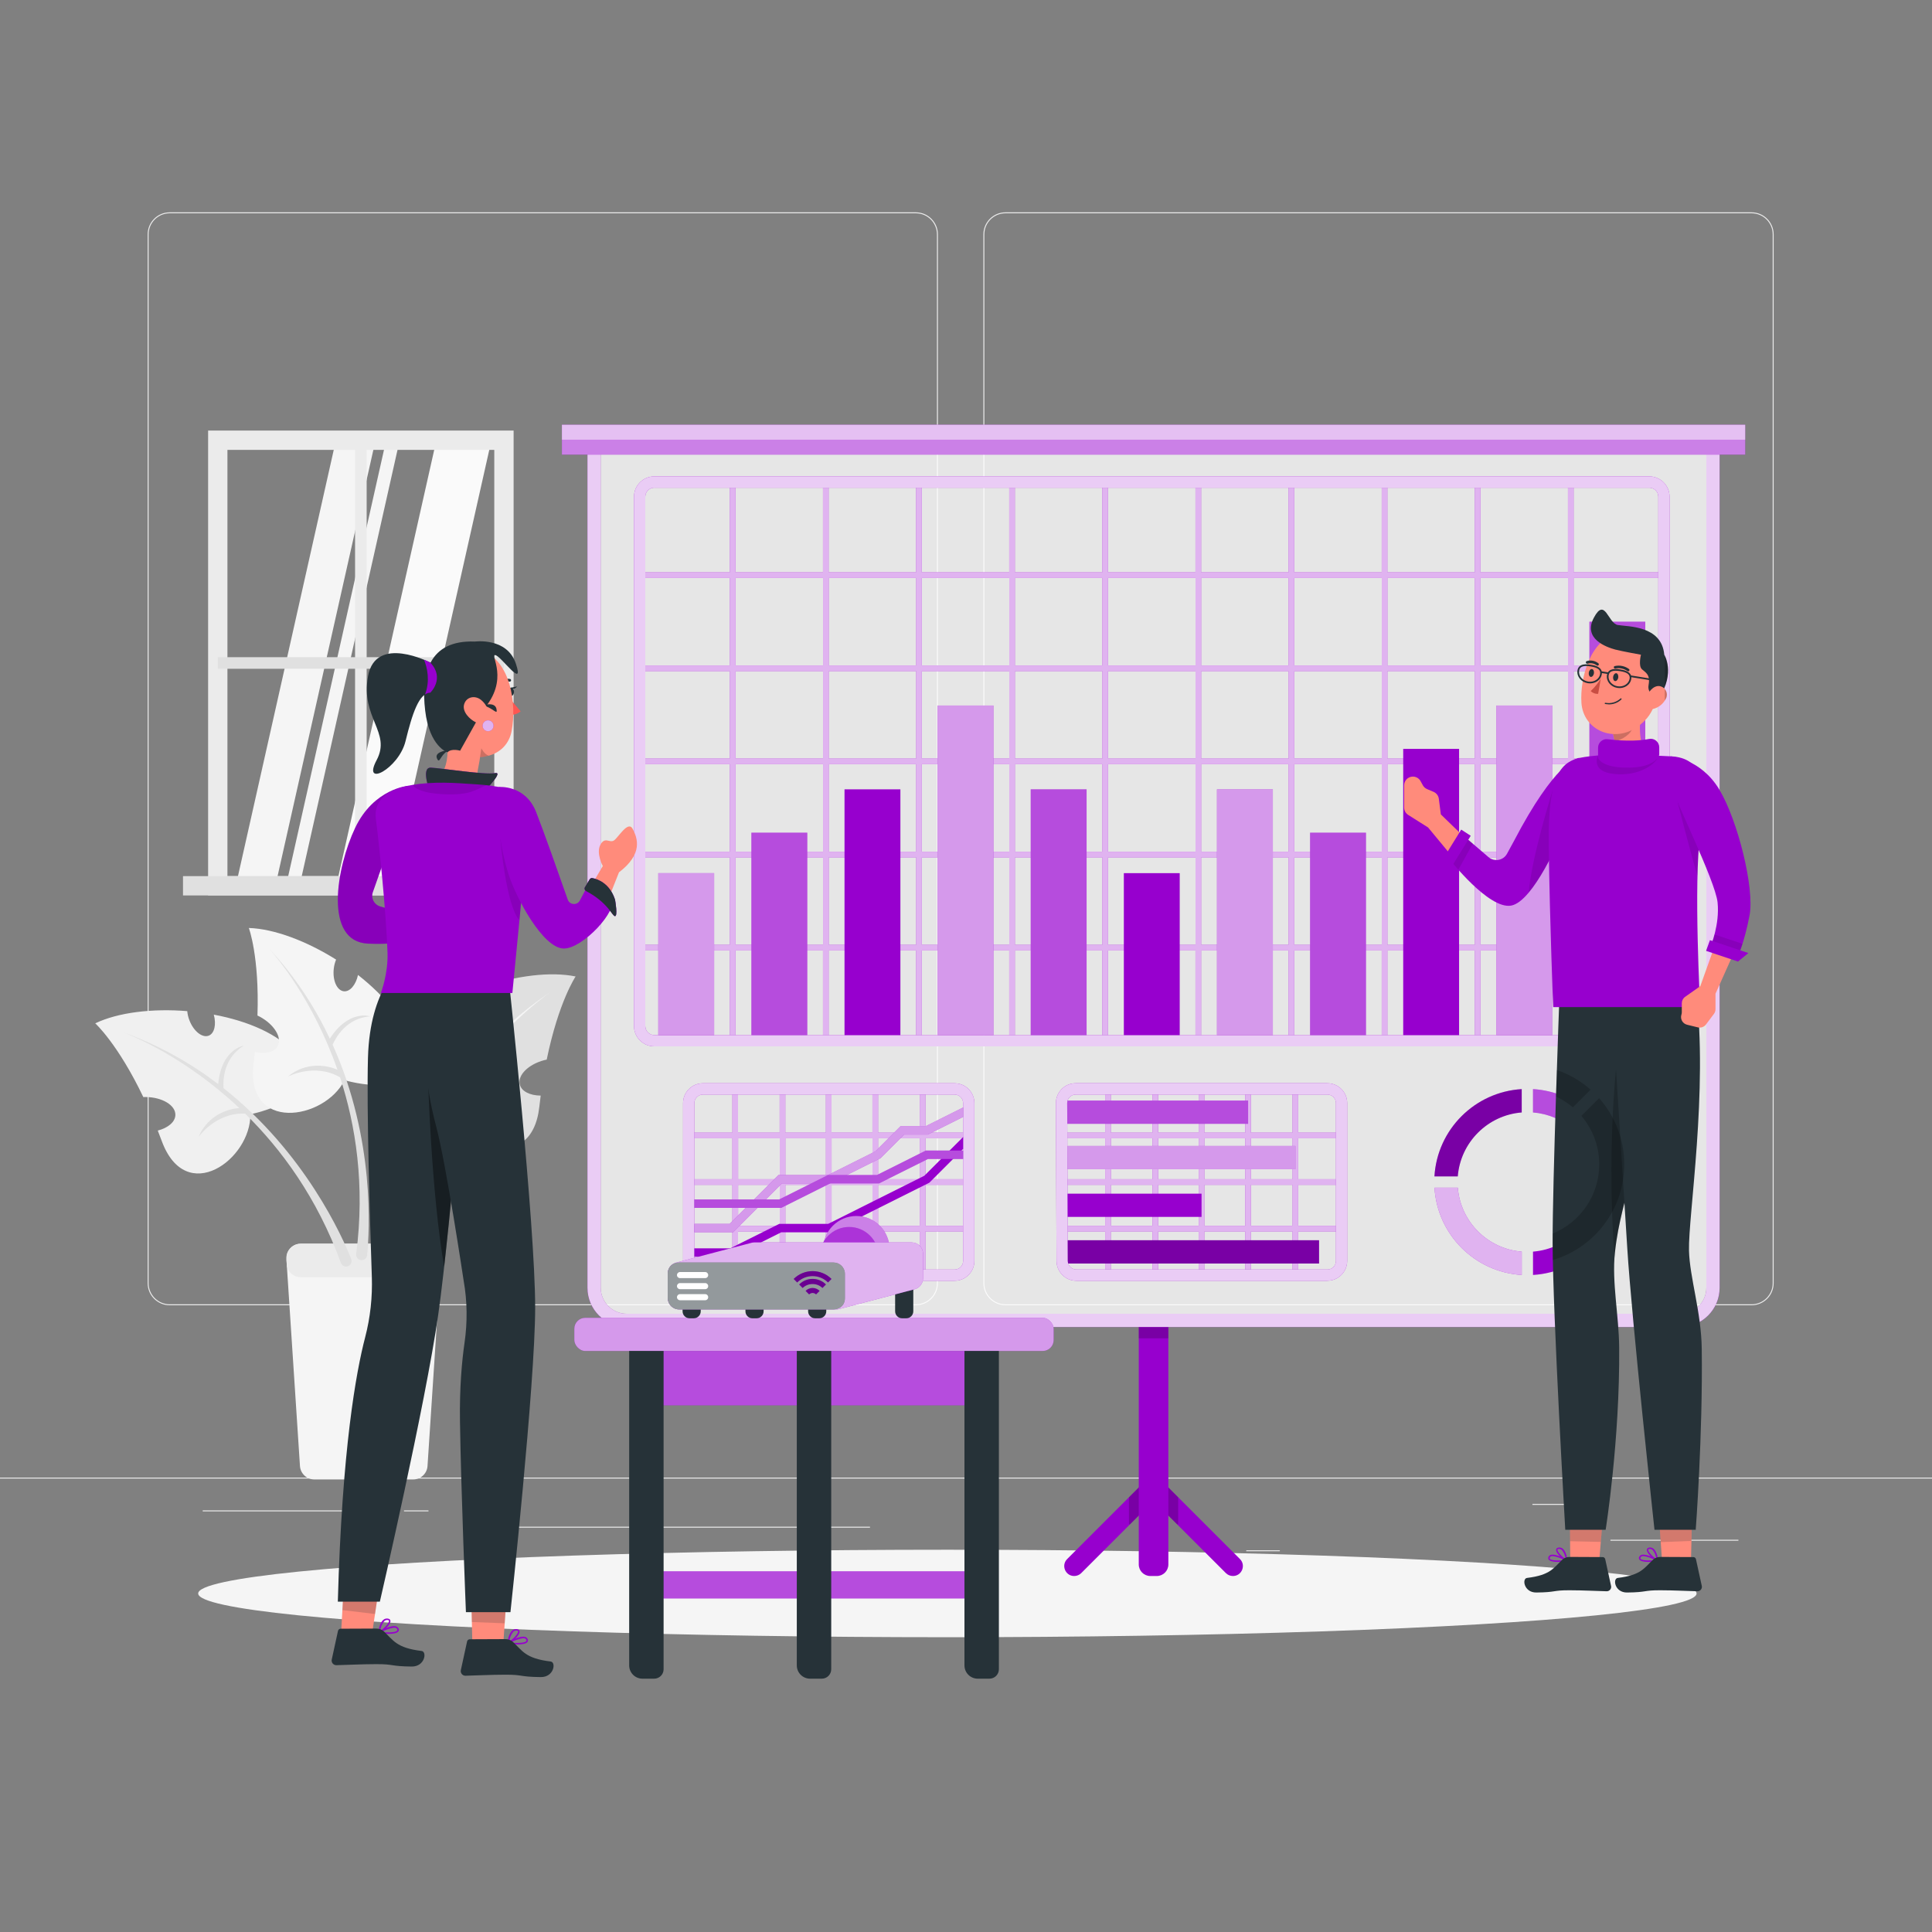 <?xml version="1.0" encoding="UTF-8"?>
<svg xmlns="http://www.w3.org/2000/svg" viewBox="0 0 500 500">
  <rect x="0" y="0" width="500" height="500" fill="#808080" stroke="none"/>
  <defs>
    <style>
      .cls-1 {
        fill: #c94d42;
      }

      .cls-2 {
        isolation: isolate;
      }

      .cls-2, .cls-3, .cls-4, .cls-5 {
        opacity: .2;
      }

      .cls-6 {
        fill: #ebebeb;
      }

      .cls-7 {
        opacity: .5;
      }

      .cls-7, .cls-3, .cls-8, .cls-9, .cls-10, .cls-11 {
        fill: #fff;
      }

      .cls-8, .cls-12 {
        opacity: .3;
      }

      .cls-9, .cls-13 {
        opacity: .6;
      }

      .cls-10 {
        opacity: .7;
      }

      .cls-14, .cls-5 {
        fill: #263238;
      }

      .cls-15 {
        fill: #fafafa;
      }

      .cls-16 {
        fill: #9700ce;
      }

      .cls-17 {
        opacity: .8;
      }

      .cls-18 {
        opacity: .4;
      }

      .cls-19 {
        opacity: .1;
      }

      .cls-20 {
        fill: #f5f5f5;
      }

      .cls-21 {
        fill: #f0f0f0;
      }

      .cls-22 {
        fill: #ff5652;
      }

      .cls-23 {
        fill: #ff8b7b;
      }

      .cls-24 {
        fill: #e0e0e0;
      }
    </style>
  </defs>
  <g id="Background_Complete" data-name="Background Complete">
    <g>
      <rect class="cls-6" x="416.78" y="398.49" width="33.12" height=".25"/>
      <rect class="cls-6" x="322.53" y="401.21" width="8.69" height=".25"/>
      <rect class="cls-6" x="396.59" y="389.21" width="19.19" height=".25"/>
      <rect class="cls-6" x="52.46" y="390.89" width="43.19" height=".25"/>
      <rect class="cls-6" x="104.56" y="390.89" width="6.33" height=".25"/>
      <rect class="cls-6" x="131.47" y="395.11" width="93.68" height=".25"/>
      <path class="cls-6" d="M237.01,337.8H43.92c-3.15,0-5.71-2.56-5.71-5.71V60.66c0-3.15,2.56-5.71,5.71-5.71h193.1c3.15,0,5.71,2.56,5.71,5.71v271.43c0,3.15-2.56,5.71-5.71,5.71ZM43.92,55.2c-3.01,0-5.46,2.45-5.46,5.46v271.43c0,3.01,2.45,5.46,5.46,5.46h193.1c3.01,0,5.46-2.45,5.46-5.46V60.66c0-3.01-2.45-5.46-5.46-5.46H43.92Z"/>
      <path class="cls-6" d="M453.31,337.8h-193.1c-3.15,0-5.71-2.56-5.71-5.71V60.66c0-3.15,2.56-5.71,5.71-5.71h193.1c3.15,0,5.71,2.56,5.71,5.71v271.43c0,3.15-2.56,5.71-5.71,5.71ZM260.21,55.2c-3.01,0-5.46,2.45-5.46,5.46v271.43c0,3.01,2.45,5.46,5.46,5.46h193.1c3.01,0,5.46-2.45,5.46-5.46V60.66c0-3.01-2.45-5.46-5.46-5.46h-193.1Z"/>
      <rect class="cls-6" y="382.4" width="500" height=".25"/>
    </g>
    <g>
      <path class="cls-20" d="M106.92,382.88h-25.58c-1.96,0-3.58-1.52-3.71-3.47l-3.51-53.58c-.14-2.14,1.56-3.96,3.71-3.96h32.61c2.15,0,3.85,1.82,3.71,3.96l-3.51,53.58c-.13,1.95-1.75,3.47-3.71,3.47Z"/>
      <path class="cls-6" d="M114.02,324.67c-.41-1.6-1.84-2.8-3.58-2.8h-32.61c-1.74,0-3.17,1.2-3.58,2.8l-.1,1.54.1,1.54c.41,1.6,1.84,2.8,3.58,2.8h32.61c1.74,0,3.17-1.2,3.58-2.8l.1-1.54-.1-1.54Z"/>
      <g>
        <path class="cls-21" d="M76.42,272.81c-4.17-5.14-12.24-8.57-21.09-10.22.69,2.53.17,4.87-1.32,5.44-1.67.64-3.91-1.15-5-4-.31-.8-.48-1.6-.55-2.35-8.92-.73-17.85.3-23.81,3.16,0,0,5.83,5.26,12.44,19.08.2,0,.41-.01.61-.01,4.27.04,7.72,2.11,7.69,4.61-.02,1.83-1.89,3.38-4.56,4.07.35.89.69,1.79,1.04,2.72,6.29,17.03,23.08,4.72,22.93-6.94,0,0,20.96-4.03,11.61-15.55Z"/>
        <g>
          <path class="cls-24" d="M31.81,267.14c-.31-.12-.47-.17-.47-.17.16.06.31.12.47.17Z"/>
          <path class="cls-24" d="M57.84,281.62c-.14-2.12.02-7.76,5.21-10.99,0,0-5.75.86-6.58,9.93-6.98-5.31-15.16-10.03-24.67-13.43,2.66,1,16.21,6.52,30.14,19.65-.19,0-7.44.2-10.58,7.49,0,0,4.46-6.42,12.08-6.06,9.3,9.12,18.6,21.68,24.79,38.62.27.75,1.1,1.14,1.85.85h0c.74-.29,1.11-1.11.82-1.85-2.23-5.6-11.93-27.53-33.05-44.21Z"/>
        </g>
      </g>
      <g>
        <path class="cls-24" d="M100.65,272.92c2.81-6,9.81-11.27,18.01-15-.06,2.62,1,4.77,2.59,4.96,1.77.22,3.52-2.06,3.89-5.09.11-.86.08-1.67-.04-2.42,8.49-2.85,17.4-4,23.87-2.66,0,0-4.4,6.51-7.48,21.51-.2.04-.4.08-.6.14-4.14,1.07-6.99,3.9-6.36,6.33.46,1.77,2.65,2.83,5.4,2.85-.12.94-.24,1.9-.35,2.89-2.01,18.04-21.26,10.14-23.92-1.21,0,0-21.31,1.14-15.01-12.3Z"/>
        <g>
          <path class="cls-20" d="M142.59,256.68c.27-.19.42-.28.42-.28-.14.09-.28.19-.42.28Z"/>
          <path class="cls-20" d="M99.37,327.87c-.11.79.45,1.51,1.24,1.6h0c.79.1,1.5-.48,1.59-1.27,1.93-17.93,7.93-32.36,14.76-43.45,7.31-2.18,13.18,2.98,13.18,2.98-4.8-6.32-11.89-4.76-12.08-4.72,10.36-16.1,22.18-24.72,24.52-26.33-8.41,5.59-15.22,12.13-20.71,18.97-2.99-8.61-8.77-8.05-8.77-8.05,5.81,1.88,7.33,7.32,7.7,9.41-16.48,21.28-20.62,44.9-21.44,50.87Z"/>
        </g>
      </g>
      <g>
        <path class="cls-20" d="M106.64,271.12c-1.33-6.49-6.9-13.25-13.99-18.8-.55,2.57-2.09,4.4-3.68,4.22-1.78-.2-2.94-2.83-2.59-5.86.1-.86.31-1.64.6-2.34-7.58-4.76-15.98-7.97-22.58-8.18,0,0,2.75,7.35,2.23,22.66.18.09.37.17.55.27,3.77,2.01,5.88,5.43,4.7,7.64-.86,1.61-3.23,2.13-5.92,1.51-.1.95-.21,1.9-.33,2.89-2.27,18.01,18.3,14.83,23.54,4.42,0,0,20.45,6.1,17.48-8.44Z"/>
        <g>
          <path class="cls-24" d="M69.68,245.51c-.22-.24-.34-.37-.34-.37.12.12.23.25.34.37Z"/>
          <path class="cls-24" d="M86.09,270.37c.85-1.94,3.6-6.88,9.69-7.34,0,0-5.5-1.89-10.42,5.78-3.74-7.93-8.82-15.89-15.69-23.29,1.9,2.12,11.37,13.26,17.67,31.34-.17-.08-6.7-3.26-12.84,1.76,0,0,6.92-3.64,13.51.19,4.04,12.38,6.49,27.82,4.17,45.7-.1.79.45,1.52,1.25,1.61h0c.79.09,1.5-.47,1.58-1.27.6-5.99,2.11-29.93-8.92-54.47Z"/>
        </g>
      </g>
    </g>
    <g>
      <polygon class="cls-20" points="77.86 227.75 74.36 227.75 99.64 115.25 103.14 115.25 77.86 227.75"/>
      <polygon class="cls-20" points="71.61 227.75 61.36 227.75 86.64 115.25 96.89 115.25 71.61 227.75"/>
      <polygon class="cls-15" points="101.61 227.75 87.36 227.75 112.64 115.25 126.89 115.25 101.61 227.75"/>
      <path class="cls-6" d="M132.92,231.74H53.86v-120.31h79.06v120.31ZM58.86,226.74h69.06v-110.31H58.86v110.31Z"/>
      <rect class="cls-24" x="47.36" y="226.74" width="92.06" height="5"/>
      <rect class="cls-6" x="91.89" y="113.93" width="3" height="115.31"/>
      <rect class="cls-24" x="56.36" y="170.08" width="74.06" height="3"/>
    </g>
  </g>
  <g id="Shadow">
    <ellipse id="_Path_" data-name="&amp;lt;Path&amp;gt;" class="cls-20" cx="245.18" cy="412.39" rx="193.89" ry="11.32"/>
  </g>
  <g id="Metrics">
    <g>
      <g>
        <g>
          <path class="cls-16" d="M279.82,407.12l18.72-18.72,18.72,18.72c.48.48,1.14.75,1.82.75h0c2.29,0,3.44-2.77,1.82-4.39l-22.36-22.36-22.36,22.36c-1.62,1.62-.47,4.39,1.82,4.39h0c.68,0,1.34-.27,1.82-.75Z"/>
          <polygon class="cls-4" points="299.17 381.76 297.9 381.76 292.17 387.49 292.17 394.5 292.44 394.5 298.54 388.4 304.64 394.5 304.91 394.5 304.91 387.49 299.17 381.76"/>
          <path class="cls-16" d="M294.71,341.71h7.66v63.16c0,1.66-1.34,3-3,3h-1.66c-1.66,0-3-1.34-3-3v-63.16h0Z"/>
          <rect class="cls-4" x="294.71" y="341.71" width="7.66" height="4.64"/>
        </g>
        <path class="cls-16" d="M434.87,343.43H162.2c-5.6,0-10.16-4.56-10.16-10.16V112.07h292.99v221.2c0,5.6-4.56,10.16-10.16,10.16ZM155.47,115.5v217.77c0,3.71,3.02,6.73,6.73,6.73h272.67c3.71,0,6.73-3.02,6.73-6.73V115.5H155.47Z"/>
        <g class="cls-17">
          <path class="cls-11" d="M434.87,343.43H162.2c-5.6,0-10.16-4.56-10.16-10.16V112.07h292.99v221.2c0,5.6-4.56,10.16-10.16,10.16ZM155.47,115.5v217.77c0,3.71,3.02,6.73,6.73,6.73h272.67c3.71,0,6.73-3.02,6.73-6.73V115.5H155.47Z"/>
        </g>
        <g class="cls-17">
          <path class="cls-11" d="M155.47,115.5v217.77c0,3.71,3.02,6.73,6.73,6.73h272.67c3.71,0,6.73-3.02,6.73-6.73V115.5H155.47Z"/>
        </g>
        <rect class="cls-16" x="145.43" y="109.93" width="306.22" height="7.72"/>
        <rect class="cls-7" x="145.43" y="109.93" width="306.22" height="7.72"/>
        <rect class="cls-7" x="145.43" y="109.93" width="306.22" height="3.86"/>
      </g>
      <g>
        <g>
          <g>
            <path class="cls-16" d="M347.2,294.59v-1.46h-11.23v-11.32h-1.46v11.32h-10.78v-11.32h-1.46v11.32h-10.59v-11.32h-1.46v11.32h-10.5v-11.32h-1.46v11.32h-10.78v-11.32h-1.46v11.32h-11.14v1.46h11.14v10.59h-11.14v1.46h11.14v10.59h-11.14v1.46h11.14v11.32h1.46v-11.32h10.78v11.32h1.46v-11.32h10.5v11.32h1.46v-11.32h10.59v11.32h1.46v-11.32h10.78v11.32h1.46v-11.32h11.23v-1.46h-11.23v-10.59h11.23v-1.46h-11.23v-10.59h11.23ZM322.28,294.59v10.59h-10.59v-10.59h10.59ZM310.23,294.59v10.59h-10.5v-10.59h10.5ZM287.5,294.59h10.78v10.59h-10.78v-10.59ZM287.5,317.23v-10.59h10.78v10.59h-10.78ZM299.73,317.23v-10.59h10.5v10.59h-10.5ZM311.69,317.23v-10.59h10.59v10.59h-10.59ZM334.52,317.23h-10.78v-10.59h10.78v10.59ZM334.52,305.18h-10.78v-10.59h10.78v10.59Z"/>
            <path class="cls-10" d="M347.2,294.59v-1.46h-11.23v-11.32h-1.46v11.32h-10.78v-11.32h-1.46v11.32h-10.59v-11.32h-1.46v11.32h-10.5v-11.32h-1.46v11.32h-10.78v-11.32h-1.46v11.32h-11.14v1.46h11.14v10.59h-11.14v1.46h11.14v10.59h-11.14v1.46h11.14v11.32h1.46v-11.32h10.78v11.32h1.46v-11.32h10.5v11.32h1.46v-11.32h10.59v11.32h1.46v-11.32h10.78v11.32h1.46v-11.32h11.23v-1.46h-11.23v-10.59h11.23v-1.46h-11.23v-10.59h11.23ZM322.28,294.59v10.59h-10.59v-10.59h10.59ZM310.23,294.59v10.59h-10.5v-10.59h10.5ZM287.5,294.59h10.78v10.59h-10.78v-10.59ZM287.5,317.23v-10.59h10.78v10.59h-10.78ZM299.73,317.23v-10.59h10.5v10.59h-10.5ZM311.69,317.23v-10.59h10.59v10.59h-10.59ZM334.52,317.23h-10.78v-10.59h10.78v10.59ZM334.52,305.18h-10.78v-10.59h10.78v10.59Z"/>
          </g>
          <g>
            <path class="cls-16" d="M343.53,331.46h-64.97c-2.82,0-5.11-2.29-5.13-5.11l-.16-40.86c0-1.37.53-2.66,1.49-3.64.97-.97,2.26-1.51,3.63-1.51h65.13c2.83,0,5.13,2.3,5.13,5.12v40.86c0,2.83-2.3,5.13-5.13,5.13ZM278.4,283.27c-.59,0-1.15.23-1.57.65-.42.42-.65.98-.64,1.57l.16,40.86c0,1.21,1,2.2,2.21,2.2h64.97c1.22,0,2.21-.99,2.21-2.21v-40.86c0-1.22-.99-2.21-2.21-2.21h-65.13Z"/>
            <g class="cls-17">
              <path class="cls-11" d="M343.53,331.46h-64.97c-2.82,0-5.11-2.29-5.13-5.11l-.16-40.86c0-1.37.53-2.66,1.49-3.64.97-.97,2.26-1.51,3.63-1.51h65.13c2.83,0,5.13,2.3,5.13,5.12v40.86c0,2.83-2.3,5.13-5.13,5.13ZM278.4,283.27c-.59,0-1.15.23-1.57.65-.42.42-.65.98-.64,1.57l.16,40.86c0,1.21,1,2.2,2.21,2.2h64.97c1.22,0,2.21-.99,2.21-2.21v-40.86c0-1.22-.99-2.21-2.21-2.21h-65.13Z"/>
            </g>
          </g>
        </g>
        <g>
          <polygon class="cls-16" points="335.25 302.59 335.25 296.57 276.24 296.57 276.26 302.59 335.25 302.59"/>
          <polygon class="cls-9" points="335.25 302.59 335.25 296.57 276.24 296.57 276.26 302.59 335.25 302.59"/>
        </g>
        <g>
          <path class="cls-16" d="M323.01,284.82h-46.71c-.07.21-.11.43-.11.66l.02,5.36h46.8v-6.02Z"/>
          <path class="cls-8" d="M323.01,284.82h-46.71c-.07.21-.11.43-.11.66l.02,5.36h46.8v-6.02Z"/>
        </g>
        <g>
          <path class="cls-16" d="M341.38,320.97h-65.05l.02,5.38c0,.23.05.44.11.65h64.91v-6.02Z"/>
          <path class="cls-4" d="M341.38,320.97h-65.05l.02,5.38c0,.23.05.44.11.65h64.91v-6.02Z"/>
        </g>
        <polygon class="cls-16" points="310.96 314.94 310.96 308.92 276.28 308.92 276.31 314.94 310.96 314.94"/>
      </g>
      <g>
        <g>
          <g>
            <path class="cls-16" d="M430.62,149.58v-1.46h-23.37v-23.37h-1.46v23.37h-22.64v-23.37h-1.46v23.37h-22.64v-23.37h-1.46v23.37h-22.64v-23.37h-1.46v23.37h-22.64v-23.37h-1.46v23.37h-22.64v-23.37h-1.46v23.37h-22.64v-23.37h-1.46v23.37h-22.64v-23.37h-1.46v23.37h-22.64v-23.37h-1.46v23.37h-22.64v-23.37h-1.46v23.37h-23.37v1.46h23.37v22.64h-23.37v1.46h23.37v22.64h-23.37v1.46h23.37v22.64h-23.37v1.46h23.37v22.64h-23.37v1.46h23.37v23.37h1.46v-23.37h22.64v23.37h1.46v-23.37h22.64v23.37h1.46v-23.37h22.64v23.37h1.46v-23.37h22.64v23.37h1.46v-23.37h22.64v23.37h1.46v-23.37h22.64v23.37h1.46v-23.37h22.64v23.37h1.46v-23.37h22.64v23.37h1.46v-23.37h22.64v23.37h1.46v-23.37h23.37v-1.46h-23.37v-22.64h23.37v-1.46h-23.37v-22.64h23.37v-1.46h-23.37v-22.64h23.37v-1.46h-23.37v-22.64h23.37ZM381.7,149.58v22.64h-22.64v-22.64h22.64ZM333.5,196.32h-22.64v-22.64h22.64v22.64ZM334.96,173.68h22.64v22.64h-22.64v-22.64ZM309.4,196.32h-22.64v-22.64h22.64v22.64ZM285.3,196.32h-22.64v-22.64h22.64v22.64ZM261.2,196.32h-22.64v-22.64h22.64v22.64ZM237.11,196.32h-22.64v-22.64h22.64v22.64ZM237.11,197.78v22.64h-22.64v-22.64h22.64ZM238.56,197.78h22.64v22.64h-22.64v-22.64ZM262.66,197.78h22.64v22.64h-22.64v-22.64ZM286.76,197.78h22.64v22.64h-22.64v-22.64ZM310.86,197.78h22.64v22.64h-22.64v-22.64ZM334.96,197.78h22.64v22.64h-22.64v-22.64ZM359.06,197.78h22.64v22.64h-22.64v-22.64ZM359.06,196.32v-22.64h22.64v22.64h-22.64ZM357.6,149.58v22.64h-22.64v-22.64h22.64ZM333.5,149.58v22.64h-22.64v-22.64h22.64ZM309.4,149.58v22.64h-22.64v-22.64h22.64ZM285.3,149.58v22.64h-22.64v-22.64h22.64ZM261.2,149.58v22.64h-22.64v-22.64h22.64ZM237.11,149.58v22.64h-22.64v-22.64h22.64ZM190.37,149.58h22.64v22.64h-22.64v-22.64ZM190.37,173.68h22.64v22.64h-22.64v-22.64ZM190.37,197.78h22.64v22.64h-22.64v-22.64ZM190.37,244.52v-22.64h22.64v22.64h-22.64ZM214.47,244.52v-22.64h22.64v22.64h-22.64ZM238.56,244.52v-22.64h22.64v22.64h-22.64ZM262.66,244.52v-22.64h22.64v22.64h-22.64ZM286.76,244.52v-22.64h22.64v22.64h-22.64ZM310.86,244.52v-22.64h22.64v22.64h-22.64ZM334.96,244.52v-22.64h22.64v22.64h-22.64ZM359.06,244.52v-22.64h22.64v22.64h-22.64ZM405.8,244.52h-22.64v-22.64h22.64v22.64ZM405.8,220.42h-22.64v-22.64h22.64v22.64ZM405.8,196.32h-22.64v-22.64h22.64v22.64ZM405.8,172.22h-22.64v-22.64h22.64v22.64Z"/>
            <path class="cls-10" d="M430.62,149.58v-1.46h-23.37v-23.37h-1.46v23.37h-22.64v-23.37h-1.46v23.37h-22.64v-23.37h-1.46v23.37h-22.64v-23.37h-1.46v23.37h-22.64v-23.37h-1.46v23.37h-22.64v-23.37h-1.46v23.37h-22.64v-23.37h-1.46v23.37h-22.64v-23.37h-1.46v23.37h-22.64v-23.37h-1.46v23.37h-22.64v-23.37h-1.46v23.37h-23.37v1.46h23.37v22.64h-23.37v1.46h23.37v22.64h-23.37v1.46h23.37v22.64h-23.37v1.46h23.37v22.64h-23.37v1.46h23.37v23.37h1.46v-23.37h22.64v23.37h1.46v-23.37h22.64v23.37h1.46v-23.37h22.64v23.37h1.46v-23.37h22.64v23.37h1.46v-23.37h22.64v23.37h1.46v-23.37h22.64v23.37h1.46v-23.37h22.64v23.37h1.46v-23.37h22.64v23.37h1.46v-23.37h22.64v23.37h1.46v-23.37h23.37v-1.46h-23.37v-22.64h23.37v-1.46h-23.37v-22.64h23.37v-1.46h-23.37v-22.64h23.37v-1.46h-23.37v-22.64h23.37ZM381.7,149.58v22.64h-22.64v-22.64h22.64ZM333.5,196.32h-22.64v-22.64h22.64v22.64ZM334.96,173.68h22.64v22.64h-22.64v-22.64ZM309.4,196.32h-22.64v-22.64h22.64v22.64ZM285.3,196.32h-22.64v-22.64h22.64v22.64ZM261.2,196.32h-22.64v-22.64h22.64v22.64ZM237.11,196.32h-22.64v-22.64h22.64v22.64ZM237.11,197.78v22.64h-22.64v-22.64h22.64ZM238.56,197.78h22.64v22.64h-22.64v-22.64ZM262.66,197.78h22.64v22.64h-22.64v-22.64ZM286.76,197.78h22.64v22.64h-22.64v-22.64ZM310.86,197.78h22.64v22.64h-22.64v-22.64ZM334.96,197.78h22.64v22.64h-22.64v-22.64ZM359.06,197.78h22.64v22.64h-22.64v-22.64ZM359.06,196.32v-22.64h22.64v22.64h-22.64ZM357.6,149.58v22.64h-22.64v-22.64h22.64ZM333.5,149.58v22.64h-22.64v-22.64h22.64ZM309.4,149.58v22.64h-22.64v-22.64h22.64ZM285.3,149.58v22.64h-22.64v-22.64h22.64ZM261.2,149.58v22.64h-22.64v-22.64h22.64ZM237.11,149.58v22.64h-22.64v-22.64h22.64ZM190.37,149.58h22.64v22.64h-22.64v-22.64ZM190.37,173.68h22.64v22.64h-22.64v-22.64ZM190.37,197.78h22.64v22.64h-22.64v-22.64ZM190.37,244.52v-22.64h22.64v22.64h-22.64ZM214.47,244.52v-22.64h22.64v22.64h-22.64ZM238.56,244.52v-22.64h22.64v22.64h-22.64ZM262.66,244.52v-22.64h22.64v22.64h-22.64ZM286.76,244.52v-22.64h22.64v22.64h-22.64ZM310.86,244.52v-22.64h22.64v22.64h-22.64ZM334.96,244.52v-22.64h22.64v22.64h-22.64ZM359.06,244.52v-22.64h22.64v22.64h-22.64ZM405.8,244.52h-22.64v-22.64h22.64v22.64ZM405.8,220.42h-22.64v-22.64h22.64v22.64ZM405.8,196.32h-22.64v-22.64h22.64v22.64ZM405.8,172.22h-22.64v-22.64h22.64v22.64Z"/>
          </g>
          <g>
            <path class="cls-16" d="M426.82,270.8H169.34c-1.4,0-2.72-.55-3.72-1.54-.99-.99-1.54-2.31-1.54-3.72v-136.99c0-2.9,2.36-5.26,5.26-5.26h257.48c2.9,0,5.26,2.36,5.26,5.26v136.99c0,2.9-2.36,5.26-5.26,5.26ZM169.34,126.21c-1.29,0-2.34,1.05-2.34,2.34v136.99c0,.63.24,1.21.69,1.66.44.44,1.03.69,1.66.69h257.48c1.29,0,2.34-1.05,2.34-2.34v-136.99c0-1.29-1.05-2.34-2.34-2.34H169.34Z"/>
            <g class="cls-17">
              <path class="cls-11" d="M426.82,270.8H169.34c-1.4,0-2.72-.55-3.72-1.54-.99-.99-1.54-2.31-1.54-3.72v-136.99c0-2.9,2.36-5.26,5.26-5.26h257.48c2.9,0,5.26,2.36,5.26,5.26v136.99c0,2.9-2.36,5.26-5.26,5.26ZM169.34,126.21c-1.29,0-2.34,1.05-2.34,2.34v136.99c0,.63.24,1.21.69,1.66.44.44,1.03.69,1.66.69h257.48c1.29,0,2.34-1.05,2.34-2.34v-136.99c0-1.29-1.05-2.34-2.34-2.34H169.34Z"/>
            </g>
          </g>
        </g>
        <g>
          <rect class="cls-16" x="218.56" y="204.28" width="14.46" height="63.61"/>
          <g>
            <rect class="cls-16" x="242.65" y="182.59" width="14.46" height="85.3"/>
            <rect class="cls-9" x="242.65" y="182.59" width="14.46" height="85.3"/>
          </g>
          <g>
            <rect class="cls-16" x="266.75" y="204.28" width="14.46" height="63.61"/>
            <rect class="cls-8" x="266.75" y="204.28" width="14.46" height="63.61"/>
          </g>
          <g>
            <rect class="cls-16" x="170.36" y="225.97" width="14.46" height="41.92"/>
            <rect class="cls-9" x="170.36" y="225.97" width="14.46" height="41.92"/>
          </g>
          <g>
            <rect class="cls-16" x="194.46" y="215.5" width="14.46" height="52.39"/>
            <rect class="cls-8" x="194.46" y="215.5" width="14.46" height="52.39"/>
          </g>
          <rect class="cls-16" x="290.85" y="225.97" width="14.46" height="41.92"/>
          <g>
            <rect class="cls-16" x="411.34" y="160.9" width="14.46" height="106.99"/>
            <rect class="cls-8" x="411.34" y="160.9" width="14.46" height="106.99"/>
          </g>
          <g>
            <rect class="cls-16" x="314.95" y="204.28" width="14.46" height="63.61"/>
            <rect class="cls-9" x="314.95" y="204.28" width="14.46" height="63.61"/>
          </g>
          <g>
            <rect class="cls-16" x="387.25" y="182.59" width="14.46" height="85.3"/>
            <rect class="cls-9" x="387.25" y="182.59" width="14.46" height="85.3"/>
          </g>
          <rect class="cls-16" x="363.15" y="193.81" width="14.46" height="74.08"/>
          <g>
            <rect class="cls-16" x="339.05" y="215.5" width="14.46" height="52.39"/>
            <rect class="cls-8" x="339.05" y="215.5" width="14.46" height="52.39"/>
          </g>
        </g>
      </g>
      <g>
        <g>
          <path class="cls-16" d="M396.74,281.86v6.04c3.89.31,7.44,1.85,10.25,4.24l4.27-4.27c-3.91-3.47-8.96-5.68-14.52-6.01Z"/>
          <path class="cls-8" d="M396.74,281.86v6.04c3.89.31,7.44,1.85,10.25,4.24l4.27-4.27c-3.91-3.47-8.96-5.68-14.52-6.01Z"/>
        </g>
        <g>
          <path class="cls-16" d="M393.83,323.92c-8.82-.7-15.85-7.73-16.55-16.55h-6.04c.73,12.15,10.45,21.87,22.59,22.59v-6.04Z"/>
          <path class="cls-10" d="M393.83,323.92c-8.82-.7-15.85-7.73-16.55-16.55h-6.04c.73,12.15,10.45,21.87,22.59,22.59v-6.04Z"/>
        </g>
        <g>
          <path class="cls-16" d="M377.27,304.45c.7-8.82,7.74-15.85,16.55-16.55v-6.04c-12.15.73-21.87,10.45-22.59,22.59h6.04Z"/>
          <path class="cls-4" d="M377.27,304.45c.7-8.82,7.74-15.85,16.55-16.55v-6.04c-12.15.73-21.87,10.45-22.59,22.59h6.04Z"/>
        </g>
        <path class="cls-16" d="M413.32,289.93l-4.27,4.27c2.68,3.15,4.31,7.24,4.31,11.71,0,9.49-7.32,17.27-16.62,18.01v6.04c12.63-.75,22.64-11.23,22.64-24.05,0-6.13-2.29-11.72-6.06-15.97Z"/>
      </g>
      <g>
        <g>
          <g>
            <path class="cls-16" d="M250.72,294.59v-1.46h-11.23v-11.32h-1.46v11.32h-10.78v-11.32h-1.46v11.32h-10.59v-11.32h-1.46v11.32h-10.5v-11.32h-1.46v11.32h-10.78v-11.32h-1.46v11.32h-11.14v1.46h11.14v10.59h-11.14v1.46h11.14v10.59h-11.14v1.46h11.14v11.32h1.46v-11.32h10.78v11.32h1.46v-11.32h10.5v11.32h1.46v-11.32h10.59v11.32h1.46v-11.32h10.78v11.32h1.46v-11.32h11.23v-1.46h-11.23v-10.59h11.23v-1.46h-11.23v-10.59h11.23ZM225.8,294.59v10.59h-10.59v-10.59h10.59ZM213.75,294.59v10.59h-10.5v-10.59h10.5ZM191.02,294.59h10.78v10.59h-10.78v-10.59ZM191.02,317.23v-10.59h10.78v10.59h-10.78ZM203.25,317.23v-10.59h10.5v10.59h-10.5ZM215.21,317.23v-10.59h10.59v10.59h-10.59ZM238.03,317.23h-10.78v-10.59h10.78v10.59ZM238.03,305.18h-10.78v-10.59h10.78v10.59Z"/>
            <path class="cls-10" d="M250.72,294.59v-1.46h-11.23v-11.32h-1.46v11.32h-10.78v-11.32h-1.46v11.32h-10.59v-11.32h-1.46v11.32h-10.5v-11.32h-1.46v11.32h-10.78v-11.32h-1.46v11.32h-11.14v1.46h11.14v10.59h-11.14v1.46h11.14v10.59h-11.14v1.46h11.14v11.32h1.46v-11.32h10.78v11.32h1.46v-11.32h10.5v11.32h1.46v-11.32h10.59v11.32h1.46v-11.32h10.78v11.32h1.46v-11.32h11.23v-1.46h-11.23v-10.59h11.23v-1.46h-11.23v-10.59h11.23ZM225.8,294.59v10.59h-10.59v-10.59h10.59ZM213.75,294.59v10.59h-10.5v-10.59h10.5ZM191.02,294.59h10.78v10.59h-10.78v-10.59ZM191.02,317.23v-10.59h10.78v10.59h-10.78ZM203.25,317.23v-10.59h10.5v10.59h-10.5ZM215.21,317.23v-10.59h10.59v10.59h-10.59ZM238.03,317.23h-10.78v-10.59h10.78v10.59ZM238.03,305.18h-10.78v-10.59h10.78v10.59Z"/>
          </g>
          <g>
            <path class="cls-16" d="M247.04,331.46h-65.13c-2.83,0-5.13-2.3-5.13-5.13v-40.85c0-2.83,2.3-5.13,5.13-5.13h65.13c2.83,0,5.13,2.3,5.13,5.13v40.85c0,2.83-2.3,5.13-5.13,5.13ZM181.91,283.27c-1.22,0-2.22.99-2.22,2.22v40.85c0,1.22.99,2.22,2.22,2.22h65.13c1.22,0,2.22-.99,2.22-2.22v-40.85c0-1.22-.99-2.22-2.22-2.22h-65.13Z"/>
            <g class="cls-17">
              <path class="cls-11" d="M247.04,331.46h-65.13c-2.83,0-5.13-2.3-5.13-5.13v-40.85c0-2.83,2.3-5.13,5.13-5.13h65.13c2.83,0,5.13,2.3,5.13,5.13v40.85c0,2.83-2.3,5.13-5.13,5.13ZM181.91,283.27c-1.22,0-2.22.99-2.22,2.22v40.85c0,1.22.99,2.22,2.22,2.22h65.13c1.22,0,2.22-.99,2.22-2.22v-40.85c0-1.22-.99-2.22-2.22-2.22h-65.13Z"/>
            </g>
          </g>
        </g>
        <g>
          <polygon class="cls-16" points="239.61 291.43 233.09 291.43 226.57 297.95 214.31 304.09 201.46 304.09 188.81 316.74 179.69 316.74 179.69 318.92 189.72 318.92 202.37 306.27 214.83 306.27 227.87 299.75 234 293.62 240.13 293.62 249.26 289.06 249.26 286.61 239.61 291.43"/>
          <g class="cls-13">
            <polygon class="cls-11" points="239.61 291.43 233.09 291.43 226.57 297.95 214.31 304.09 201.46 304.09 188.81 316.74 179.69 316.74 179.69 318.92 189.72 318.92 202.37 306.27 214.83 306.27 227.87 299.75 234 293.62 240.13 293.62 249.26 289.06 249.26 286.61 239.61 291.43"/>
          </g>
        </g>
        <polygon class="cls-16" points="239.22 304.28 214.31 316.74 201.66 316.74 189.01 323.06 179.69 323.06 179.69 325.25 189.52 325.25 202.18 318.92 214.83 318.92 240.52 306.08 249.26 297.34 249.26 294.25 239.22 304.28"/>
        <g>
          <polygon class="cls-16" points="239.61 297.76 226.96 304.09 214.31 304.09 201.66 310.41 179.69 310.41 179.69 312.6 202.18 312.6 214.83 306.27 227.48 306.27 240.13 299.95 249.26 299.95 249.26 297.76 239.61 297.76"/>
          <g class="cls-12">
            <polygon class="cls-11" points="239.61 297.76 226.96 304.09 214.31 304.09 201.66 310.41 179.69 310.41 179.69 312.6 202.18 312.6 214.83 306.27 227.48 306.27 240.13 299.95 249.26 299.95 249.26 297.76 239.61 297.76"/>
          </g>
        </g>
      </g>
    </g>
  </g>
  <g id="Projector">
    <g>
      <g>
        <rect class="cls-16" x="148.64" y="341.05" width="124.04" height="8.58" rx="2.83" ry="2.83"/>
        <rect class="cls-9" x="148.64" y="341.05" width="124.04" height="8.58" rx="2.83" ry="2.83"/>
      </g>
      <g>
        <rect class="cls-16" x="167.28" y="349.63" width="86.77" height="14.06"/>
        <rect class="cls-8" x="167.28" y="349.63" width="86.77" height="14.06"/>
      </g>
      <g>
        <rect class="cls-16" x="167.28" y="406.65" width="86.77" height="7.03"/>
        <rect class="cls-8" x="167.28" y="406.65" width="86.77" height="7.03"/>
      </g>
      <path class="cls-14" d="M206.21,349.63h8.91v82.37c0,1.35-1.09,2.44-2.44,2.44h-3.04c-1.89,0-3.43-1.54-3.43-3.43v-81.38h0Z"/>
      <g>
        <path class="cls-14" d="M162.83,349.63h8.91v82.37c0,1.35-1.09,2.44-2.44,2.44h-3.04c-1.89,0-3.43-1.54-3.43-3.43v-81.38h0Z"/>
        <path class="cls-14" d="M249.6,349.63h8.91v82.37c0,1.35-1.09,2.44-2.44,2.44h-3.04c-1.89,0-3.43-1.54-3.43-3.43v-81.38h0Z"/>
      </g>
      <g>
        <g>
          <path class="cls-14" d="M176.65,337.21h4.7v2.16c0,.99-.81,1.8-1.8,1.8h-1.1c-.99,0-1.8-.81-1.8-1.8v-2.16h0Z"/>
          <path class="cls-14" d="M209.14,337.21h4.7v2.16c0,.99-.81,1.8-1.8,1.8h-1.1c-.99,0-1.8-.81-1.8-1.8v-2.16h0Z"/>
        </g>
        <path class="cls-14" d="M231.66,332.25h4.7v7.12c0,.99-.81,1.8-1.8,1.8h-1.1c-.99,0-1.8-.81-1.8-1.8v-7.12h0Z"/>
        <path class="cls-14" d="M192.92,332.25h4.7v7.12c0,.99-.81,1.8-1.8,1.8h-1.1c-.99,0-1.8-.81-1.8-1.8v-7.12h0Z"/>
        <g>
          <g>
            <circle class="cls-16" cx="221.62" cy="323.3" r="8.6"/>
            <circle class="cls-7" cx="221.62" cy="323.3" r="8.6"/>
          </g>
          <g>
            <path class="cls-16" d="M227.39,325.17c0,4.22-3.42,7.63-7.63,7.63s-7.63-3.42-7.63-7.63,3.42-7.63,7.63-7.63,7.63,3.42,7.63,7.63Z"/>
            <path class="cls-3" d="M227.39,325.17c0,4.22-3.42,7.63-7.63,7.63s-7.63-3.42-7.63-7.63,3.42-7.63,7.63-7.63,7.63,3.42,7.63,7.63Z"/>
          </g>
        </g>
        <g>
          <path class="cls-16" d="M235.96,321.54h-40.75c-.25,0-.5.03-.74.1l-19.48,5.11c-1.28.34-2.18,1.5-2.18,2.82v6.38c0,1.61,1.31,2.92,2.92,2.92h40.75c.25,0,.5-.03.74-.1l19.48-5.11c1.28-.34,2.18-1.5,2.18-2.82v-6.38c0-1.61-1.31-2.92-2.92-2.92Z"/>
          <path class="cls-10" d="M235.96,321.54h-40.75c-.25,0-.5.03-.74.1l-19.48,5.11c-1.28.34-2.18,1.5-2.18,2.82v6.38c0,1.61,1.31,2.92,2.92,2.92h40.75c.25,0,.5-.03.74-.1l19.48-5.11c1.28-.34,2.18-1.5,2.18-2.82v-6.38c0-1.61-1.31-2.92-2.92-2.92Z"/>
        </g>
        <g>
          <path class="cls-14" d="M215.72,338.86c1.02,0,2.03-.47,2.54-1.35.25-.44.4-.94.4-1.47v-6.38c0-1.61-1.31-2.92-2.92-2.92h-39.98c-1.02,0-2.03.47-2.54,1.35-.25.44-.4.94-.4,1.47v6.38c0,1.61,1.31,2.92,2.92,2.92h39.98Z"/>
          <path class="cls-7" d="M215.72,338.86c1.02,0,2.03-.47,2.54-1.35.25-.44.4-.94.4-1.47v-6.38c0-1.61-1.31-2.92-2.92-2.92h-39.98c-1.02,0-2.03.47-2.54,1.35-.25.44-.4.94-.4,1.47v6.38c0,1.61,1.31,2.92,2.92,2.92h39.98Z"/>
        </g>
        <g>
          <path class="cls-11" d="M182.49,330.78h-6.5c-.44,0-.79-.35-.79-.79h0c0-.44.35-.79.79-.79h6.5c.44,0,.79.35.79.79h0c0,.44-.35.79-.79.79Z"/>
          <path class="cls-11" d="M182.49,333.64h-6.5c-.44,0-.79-.35-.79-.79h0c0-.44.35-.79.79-.79h6.5c.44,0,.79.35.79.79h0c0,.44-.35.79-.79.79Z"/>
          <path class="cls-11" d="M182.49,336.5h-6.5c-.44,0-.79-.35-.79-.79h0c0-.44.35-.79.79-.79h6.5c.44,0,.79.35.79.79h0c0,.44-.35.79-.79.79Z"/>
        </g>
        <g>
          <path class="cls-16" d="M211.2,334.99c-.5-.5-1.3-.5-1.8,0l-.91-.91c1-1,2.62-1,3.62,0l-.91.91Z"/>
          <path class="cls-16" d="M207.73,333.33l-.91-.91c.93-.93,2.16-1.44,3.47-1.44s2.54.51,3.47,1.44l-.91.91c-1.37-1.37-3.76-1.37-5.12,0Z"/>
          <path class="cls-16" d="M206.31,331.9l-.91-.91c2.7-2.7,7.1-2.7,9.8,0l-.91.91c-2.2-2.2-5.78-2.2-7.98,0Z"/>
        </g>
        <g class="cls-12">
          <path d="M211.2,334.99c-.5-.5-1.3-.5-1.8,0l-.91-.91c1-1,2.62-1,3.62,0l-.91.91Z"/>
          <path d="M207.73,333.33l-.91-.91c.93-.93,2.16-1.44,3.47-1.44s2.54.51,3.47,1.44l-.91.91c-1.37-1.37-3.76-1.37-5.12,0Z"/>
          <path d="M206.31,331.9l-.91-.91c2.7-2.7,7.1-2.7,9.8,0l-.91.91c-2.2-2.2-5.78-2.2-7.98,0Z"/>
        </g>
      </g>
    </g>
  </g>
  <g id="Character_2" data-name="Character 2">
    <g>
      <g>
        <path class="cls-23" d="M424.94,182.67c-.66,4.12-1.24,10.15,1.72,12.78,0,0,0,4.19-11.44,9.11-4.39-5.84-1.34-8.66-1.34-8.66,4.55-1.25,4.36-3.11,3.45-6.27l7.61-6.97Z"/>
        <path class="cls-2" d="M421.85,185.48l-4.47,4.16c.22.73.38,1.48.47,2.24,1.75-.31,4.44-1.89,4.75-3.81-.03-.91-.29-1.8-.75-2.59Z"/>
        <path class="cls-23" d="M430.04,175.45c-1.6,6.78-2.14,9.68-6.21,12.59-6.12,4.39-14.1.93-14.56-6.18-.4-6.41,2.3-16.46,9.48-17.99,5.12-1.14,10.2,2.08,11.34,7.2.32,1.44.3,2.94-.06,4.37Z"/>
        <path class="cls-14" d="M418.81,175.36c-.1.56-.48.96-.84.9-.36-.06-.58-.57-.49-1.13.09-.56.48-.96.84-.9.36.06.55.59.49,1.13Z"/>
        <path class="cls-14" d="M412.51,174.28c-.1.57-.48.96-.84.9-.36-.06-.58-.57-.49-1.13.09-.56.48-.96.84-.89.36.07.58.56.49,1.12Z"/>
        <path class="cls-1" d="M414.28,175.63c-.72,1.19-1.6,2.27-2.61,3.22.51.51,1.21.77,1.93.72l.68-3.93Z"/>
        <path class="cls-14" d="M416.26,182.27c-.28,0-.56-.03-.83-.08-.09-.01-.15-.09-.14-.18,0,0,0,0,0,0,.02-.09.11-.15.2-.13,1.4.27,2.85-.14,3.9-1.11.06-.07.17-.07.23,0,.07.06.07.17,0,.24-.9.86-2.12,1.33-3.37,1.28Z"/>
        <path class="cls-14" d="M421.53,173.68c-.12.07-.28.06-.39-.04-.89-.63-2.01-.86-3.08-.63-.18.04-.36-.07-.4-.25-.04-.18.07-.35.25-.39,0,0,0,0,.01,0,1.28-.28,2.63,0,3.68.79.13.12.14.33.02.46h0s-.05.05-.08.06Z"/>
        <path class="cls-14" d="M410.66,171.74c-.12-.03-.21-.12-.24-.24-.05-.18.06-.36.24-.41,1.04-.32,2.17-.1,3.01.59.13.11.15.31.04.45,0,0-.01.01-.02.02-.12.14-.33.15-.46.03,0,0,0,0,0,0h0c-.68-.51-1.56-.67-2.37-.42-.06.02-.13.02-.2,0Z"/>
        <path class="cls-23" d="M381.31,218.94l-8.42-8.17-.52-4.04c-.1-.8-.62-1.48-1.36-1.8l-1.68-.71c-.47-.2-.85-.55-1.1-.99l-.59-1.08c-.68-1.24-2.32-1.55-3.42-.66h0c-.53.43-.84,1.08-.84,1.76v5.73c0,.78.4,1.5,1.06,1.92l5.15,3.25,8.38,10.13,3.34-5.34Z"/>
        <path class="cls-16" d="M408.03,196.36s-5.63.99-16.23,21.31l-1.78,3.27c-.95,1.76-3.28,2.18-4.8.88l-6.2-5.31-3.92,5.81s10.16,13.07,15.97,12.05c5.81-1.02,12.92-18.11,12.92-18.11,0,0,8.65-22.49,4.03-19.9Z"/>
        <path class="cls-19" d="M395.62,231.03c4.42-5.25,8.38-14.76,8.38-14.76,0,0,1.5-3.89,2.91-8.25l-5.09-3.49s-5.49,17.47-6.2,26.5Z"/>
        <g>
          <polygon class="cls-23" points="414.96 391.1 413.84 404.4 406.38 403.94 406.27 391.15 414.96 391.1"/>
          <g>
            <path class="cls-16" d="M403.08,404.22c-.97,0-1.97-.19-2.29-.6-.16-.24-.16-.57.02-.8.13-.21.34-.37.58-.43,1.3-.35,4.01,1.21,4.13,1.28.07.04.1.12.09.19-.02.08-.07.13-.15.15-.79.14-1.58.21-2.38.21ZM401.84,402.7c-.12,0-.24.01-.35.04-.15.03-.29.12-.36.26-.14.23-.09.34-.04.4.36.51,2.32.53,3.77.36-.93-.54-1.95-.9-3.02-1.06Z"/>
            <path class="cls-16" d="M405.43,404.01s-.05,0-.08,0c-.93-.42-2.79-2.11-2.62-2.99.02-.21.18-.47.69-.52.37-.04.74.08,1.03.32.99.82,1.19,2.92,1.2,3.02,0,.07-.03.13-.08.17-.04.02-.08.02-.13,0ZM403.54,400.85h-.11c-.33.02-.35.15-.37.2-.05.53,1.17,1.85,2.13,2.43-.09-.88-.45-1.72-1.02-2.39-.18-.15-.4-.24-.64-.23h0Z"/>
            <path class="cls-14" d="M406.26,402.93l8.5.04c.32,0,.6.22.67.54l1.51,6.92c.14.61-.25,1.22-.86,1.36-.08.02-.16.03-.24.03-3.06-.07-5.79-.25-9.6-.26-4.5-.02-3.36.53-8.65.58-3.19.03-3.76-3.6-2.4-3.77,6.19-.75,6.84-2.62,9.24-4.82.52-.42,1.18-.64,1.85-.61Z"/>
          </g>
          <polygon class="cls-5" points="414.29 399.04 406.33 398.87 406.27 391.15 414.96 391.1 414.29 399.04"/>
        </g>
        <path class="cls-14" d="M403.56,258.48s-1.78,47.36-1.74,63.16c.04,18.58,3.27,74.26,3.27,74.26h10.45s3.7-23.16,3.5-47.13c-.07-8.4-1.91-16.82-1.11-24.52,1.72-16.52,8.28-22.65,8.49-65.77h-22.87Z"/>
        <path class="cls-4" d="M421.37,280.68l-3.15-3.94s-2.41,22.1-.38,48.68c.03-.39.06-.78.1-1.17,1.14-10.96,4.41-17.35,6.55-33l-3.12-10.57Z"/>
        <g>
          <polygon class="cls-23" points="437.93 390.82 437.62 404.17 430.15 404.16 429.26 391.41 437.93 390.82"/>
          <g>
            <path class="cls-16" d="M426.55,404.22c-.97,0-1.97-.19-2.29-.6-.16-.24-.16-.57.02-.8.13-.21.34-.37.58-.43,1.3-.35,4.01,1.21,4.13,1.28.07.04.1.12.09.19-.02.08-.07.13-.15.15-.79.14-1.58.21-2.38.21ZM425.32,402.7c-.12,0-.24.01-.35.04-.15.03-.29.12-.36.26-.14.23-.09.34-.04.4.36.51,2.32.53,3.77.36-.93-.54-1.95-.9-3.02-1.06Z"/>
            <path class="cls-16" d="M428.91,404.01s-.05,0-.08,0c-.93-.42-2.79-2.11-2.62-2.99.02-.21.18-.47.69-.52.37-.04.74.08,1.03.32.99.82,1.19,2.92,1.2,3.02,0,.07-.03.13-.08.17-.04.02-.09.02-.13,0ZM427.02,400.85h-.11c-.33.02-.35.15-.37.2-.05.53,1.17,1.85,2.13,2.43-.09-.88-.45-1.72-1.02-2.39-.18-.15-.4-.24-.64-.23h0Z"/>
            <path class="cls-14" d="M429.74,402.93l8.5.04c.32,0,.6.22.67.54l1.51,6.92c.14.61-.25,1.22-.86,1.36-.08.02-.16.03-.24.03-3.06-.07-5.79-.25-9.6-.26-4.5-.02-3.36.53-8.65.58-3.19.03-3.76-3.6-2.4-3.77,6.19-.75,6.84-2.62,9.24-4.82.52-.42,1.18-.64,1.85-.61Z"/>
          </g>
          <polygon class="cls-5" points="437.74 398.79 429.79 399.1 429.26 391.41 437.93 390.82 437.74 398.79"/>
        </g>
        <path class="cls-14" d="M417.07,258.48s3.07,48.46,4.07,64.61c1.13,18.2,7.04,72.81,7.04,72.81h10.67s1.85-24.43,1.56-46.83c-.12-9.51-3.12-18.45-3.3-25.4-.23-9,5.02-41.39,1.79-67.65l-21.83,2.46Z"/>
        <path class="cls-16" d="M411.26,195.75c-6.2.77-10.74,2.18-10.45,23.08.29,20.91,1.16,41.81,1.16,41.81h38.04s-1.74-31.94,0-45.01c1.74-13.07.58-19.45-7.55-19.89-8.13-.44-15.72-.68-21.2,0Z"/>
        <path class="cls-16" d="M413.58,193.5v2.66s.83,2.65,8.04,2.5c7.21-.15,7.79-3.33,7.79-3.33v-1.93c0-1.39-1.27-2.43-2.63-2.16-2.07.41-5.49.7-10.75.07-1.3-.16-2.45.88-2.45,2.19Z"/>
        <path class="cls-19" d="M377.42,225.07l3.73-6.73-1.83-1.57-3.62,6.29c.4.49.99,1.19,1.72,2.01Z"/>
        <polygon class="cls-16" points="378.16 214.7 373.58 222.11 375.11 225.23 380.62 216.3 378.16 214.7"/>
        <path class="cls-19" d="M421.62,198.66c-7.21.15-8.04-2.5-8.04-2.5v-.63s-2.12,4.12,4.14,4.77c6.26.65,10.4-2.35,11.27-4.14,0,0,0,0,0,0-.7.95-2.55,2.41-7.37,2.51Z"/>
        <path class="cls-19" d="M439.69,207.54h-5.54s3.06,12.05,5.15,19.15c.1-4.25.31-8.13.7-11.05.29-2.21.5-4.21.61-6.04l-.92-2.07Z"/>
        <path class="cls-23" d="M444.94,241.49l-4.9,13.72-3.92,2.76c-.55.38-.87,1.01-.87,1.68v2.32c0,.21-.03.42-.1.62h0c-.36,1.13.31,2.33,1.47,2.61l2.77.68c.8.2,1.64-.1,2.13-.76l2.04-2.72c.27-.35.41-.79.41-1.23v-4l6.21-13.86-5.23-1.82Z"/>
        <path class="cls-16" d="M432.46,195.75s7.69.58,12.49,8.57c4.79,7.99,9.15,25.55,7.84,32.52-1.31,6.97-3.05,10.74-3.05,10.74l-7-2.76s2.35-5.54,1.77-11.26c-.58-5.72-11.76-27.94-12.05-30.55-.29-2.61-2.61-6.68,0-7.26Z"/>
        <path class="cls-19" d="M443.71,241.85c-.48,1.81-.97,2.97-.97,2.97l7,2.76s.53-1.14,1.21-3.32l-7.24-2.42Z"/>
        <polygon class="cls-16" points="441.53 246.08 449.79 248.85 452.48 246.65 442.53 243.31 441.53 246.08"/>
        <path class="cls-14" d="M418.14,168.14c-2.42-.64-8.56-2.83-5.65-8.28,2.9-5.44,3.65,1.45,6.18,1.89,2.53.44,11.39.07,12.04,7.69,0,0,2.91,4.65-1.31,11.08,0,0-3.24-.55-2.75-3.24s-.72-3.19-1.71-4.07c-.99-.87-.26-3.77-.26-3.77,0,0-4.93-.88-6.55-1.31Z"/>
        <path class="cls-23" d="M431,181.05c-.64,1.15-1.71,2.01-2.98,2.37-1.69.46-2.54-1.05-2.06-2.66.44-1.44,1.84-3.41,3.53-3.2,1.23.19,2.06,1.35,1.87,2.57-.05.33-.17.64-.36.91Z"/>
        <path class="cls-14" d="M426.72,175.55l-4.62-.74c-.4-1.18-2.07-1.44-2.77-1.56-.73-.12-2.5-.39-3.2.75l-1.61-.26c-.31-1.3-2.08-1.59-2.81-1.7-.86-.14-3.15-.5-3.46,1.46-.25,1.56.96,3.05,2.7,3.32,1.73.28,3.35-.76,3.59-2.32.02-.11.02-.21.03-.31l1.38.22c-.03.1-.05.19-.07.3-.25,1.56.96,3.05,2.7,3.32,1.73.28,3.35-.76,3.59-2.32.03-.16.03-.31.02-.45l4.47.71c.61.1,1.17.41,1.58.87l.33-.29c-.47-.54-1.13-.9-1.84-1.01ZM411.01,176.39c-1.5-.24-2.54-1.5-2.33-2.82.17-1.07,1.06-1.4,2.96-1.1,1.9.3,2.64.89,2.47,1.96-.21,1.32-1.6,2.2-3.1,1.96ZM418.64,177.61c-1.5-.24-2.54-1.51-2.33-2.82.17-1.07,1.06-1.4,2.96-1.1,1.9.3,2.64.89,2.47,1.96-.21,1.32-1.6,2.2-3.1,1.96Z"/>
      </g>
      <g class="cls-4">
        <path d="M413.84,284.21l-4.58,4.58c2.88,3.38,4.62,7.76,4.62,12.55,0,8.1-4.99,15.02-12.05,17.91,0,.85,0,1.66,0,2.38,0,1.31.02,2.81.06,4.46,10.67-3.17,18.46-13.05,18.46-24.75,0-6.57-2.46-12.57-6.5-17.13Z"/>
        <path d="M430.83,177.8c1.7-4.27.41-7.35,0-8.15v8.15Z"/>
        <path d="M431.36,180.14c.11-.68-.11-1.32-.53-1.81v2.96c.05-.08.12-.16.17-.25.19-.27.31-.58.36-.91Z"/>
        <path d="M411.63,282c-2.51-2.23-5.47-3.96-8.71-5.07-.07,2.19-.15,4.49-.22,6.86,1.58.74,3.05,1.67,4.36,2.79l4.58-4.58Z"/>
      </g>
    </g>
  </g>
  <g id="Character_1" data-name="Character 1">
    <g>
      <g>
        <g>
          <polygon class="cls-23" points="89.09 408.18 88.29 422.42 96.25 423.06 98.28 409.55 89.09 408.18"/>
          <g>
            <path class="cls-16" d="M98.12,422.63c-.08-.02-.14-.08-.16-.16-.02-.08.02-.16.09-.21.13-.07,3.02-1.74,4.41-1.37.26.07.48.23.62.46.19.25.19.6.02.86-.34.45-1.41.64-2.44.64-.85,0-1.71-.08-2.55-.23ZM98.76,422.36c1.55.18,3.65.16,4.03-.38.06-.07.11-.19-.04-.43-.08-.15-.22-.25-.39-.27-.12-.03-.25-.05-.38-.05-1.14.17-2.23.55-3.23,1.13Z"/>
            <path class="cls-16" d="M98.01,422.62c-.06-.04-.09-.11-.09-.18.01-.1.22-2.35,1.28-3.22.3-.26.7-.38,1.1-.34.54.05.71.33.73.55.18.93-1.81,2.75-2.8,3.19-.03.01-.05.02-.08,0-.04.01-.09.01-.14,0ZM100.17,419.25c-.25,0-.49.09-.68.25-.62.72-1,1.61-1.09,2.56,1.03-.61,2.33-2.03,2.28-2.59-.01-.05-.04-.19-.39-.22h-.11Z"/>
            <path class="cls-14" d="M97.26,421.47l-9.08.04c-.34,0-.64.24-.71.57l-1.61,7.39c-.15.66.26,1.31.92,1.45.08.02.17.03.26.03,3.27-.07,6.18-.26,10.26-.27,4.81-.02,3.59.56,9.25.62,3.41.03,4.01-3.84,2.57-4.03-6.62-.8-7.31-2.8-9.87-5.15-.56-.45-1.26-.68-1.98-.65Z"/>
          </g>
          <polygon class="cls-5" points="88.61 416.69 97.05 417.7 98.28 409.55 89.09 408.18 88.61 416.69"/>
        </g>
        <path class="cls-14" d="M104,249.92s-8.26,5.46-8.77,23.85c-.37,13.27.49,41.78,1,56.6.18,5.31-.39,10.6-1.73,15.73-2.34,8.97-5.98,28.88-7.07,68.4h10.88s11.77-50.93,15.1-74.23c3.33-23.29,8.7-90.35,8.7-90.35h-18.11Z"/>
        <path class="cls-18" d="M119.5,280.85l-8.75-2.37s.83,30.07,4.21,49.36c1.52-13.56,3.2-31.65,4.55-46.99Z"/>
      </g>
      <g>
        <g>
          <polygon class="cls-23" points="121.92 411.26 122.25 425.52 130.24 425.52 131.19 411.88 121.92 411.26"/>
          <g>
            <path class="cls-16" d="M131.53,425.36c-.08-.02-.14-.08-.16-.16-.02-.08.02-.16.09-.21.13-.07,3.02-1.74,4.41-1.37.26.07.48.23.62.46.19.25.19.6.02.86-.34.45-1.41.64-2.44.64-.85,0-1.71-.08-2.55-.23ZM132.17,425.09c1.55.18,3.65.16,4.03-.38.06-.07.11-.19-.04-.43-.08-.15-.22-.25-.39-.27-.12-.03-.25-.05-.38-.05-1.14.17-2.23.55-3.23,1.13Z"/>
            <path class="cls-16" d="M131.42,425.35c-.06-.04-.09-.11-.09-.18.01-.1.22-2.35,1.28-3.22.3-.26.7-.38,1.1-.34.54.05.71.33.74.55.18.93-1.81,2.75-2.8,3.19-.03.01-.05.02-.08,0-.04.01-.09.01-.14,0ZM133.58,421.98c-.25,0-.49.09-.68.25-.62.72-1,1.61-1.09,2.56,1.03-.61,2.33-2.03,2.28-2.59-.02-.05-.04-.19-.39-.22h-.11Z"/>
            <path class="cls-14" d="M130.67,424.2l-9.08.04c-.34,0-.64.24-.71.57l-1.61,7.39c-.15.66.26,1.31.92,1.45.08.02.17.03.26.03,3.27-.07,6.18-.26,10.26-.27,4.81-.02,3.59.56,9.25.62,3.41.03,4.01-3.84,2.57-4.03-6.62-.8-7.31-2.8-9.87-5.15-.56-.45-1.26-.68-1.98-.65Z"/>
          </g>
          <polygon class="cls-5" points="122.12 419.78 130.61 420.11 131.19 411.88 121.92 411.26 122.12 419.78"/>
        </g>
        <path class="cls-14" d="M111.87,254.69s-5.18,13.43,1.02,36.86c2.6,9.8,7.11,39.94,7.11,39.94.94,5.29.99,10.7.22,16.02-.67,4.64-1.31,11.49-1.18,20.32.26,17.66,1.54,49.4,1.54,49.4h11.52s6.39-59.06,6.4-78.83c0-21.51-6.91-85.74-6.91-85.74l-19.71,2.05Z"/>
      </g>
      <g>
        <g>
          <path class="cls-23" d="M111.55,202.33s4.84-.79,4.24-9.75c0,0,4.38-2.32,7.45.16,3.07,2.48-2.11,8.99,1.67,11.38,0,0-3.05,2.33-13.35-1.79Z"/>
          <path class="cls-14" d="M131.59,179.03c0-.6.34-1.09.73-1.08.39,0,.71.5.7,1.1,0,.6-.34,1.09-.73,1.08-.39,0-.71-.5-.7-1.1Z"/>
          <path class="cls-22" d="M131.33,180.09l3.41,4s-1.31,1.28-3.45.84l.03-4.84Z"/>
          <g>
            <path class="cls-14" d="M129.11,177.32c.12.02.24-.01.32-.09.62-.65,1.52-.96,2.41-.83.19.04.37-.08.42-.27.04-.19-.08-.38-.27-.42-1.12-.18-2.26.2-3.05,1.01-.14.12-.16.34-.03.49,0,0,0,0,.01.01.05.06.12.09.19.1Z"/>
            <path class="cls-23" d="M132.43,189.12c-.69,3.57-3.04,5.65-5.97,6.46h-.01c-.71.2-1.46.33-2.22.38-2.84.19-5.91-.57-8.44-2.12-4.01-3.73-4.2-6.95-5.01-14.53-.19-1.6-.01-3.23.54-4.74,1.94-5.41,7.89-8.21,13.3-6.28,7.58,2.73,9.12,13.92,7.8,20.82Z"/>
            <path class="cls-4" d="M126.48,195.56s0,.01-.02.02h-.01c-.71.2-1.46.33-2.22.38l.34-2.31s.8,1.62,1.91,1.91Z"/>
          </g>
          <path class="cls-14" d="M132.18,177.99l1.64-.34s-.92,1.19-1.64.34Z"/>
          <path class="cls-14" d="M122.84,166.04s8.38-1.19,10.67,5.72c2.29,6.91-3.83-2.01-5.34-2.22-1.5-.2,3.91,6.3-3.27,14.32l-5.82,10.42s-2.25-.69-3.26.42c0,0-4.68-1.39-5.79-10.85-1.11-9.46.94-18.24,12.8-17.82Z"/>
          <path class="cls-14" d="M124.91,182.56s3.14-1.08,3.57.88c.43,1.96-.99-.4-3.57-.88Z"/>
          <path class="cls-14" d="M116.51,194.07s-4.21.29-3.44,2.16c.77,1.87.82-1.32,3.44-2.16Z"/>
          <path class="cls-14" d="M111.37,171.48s-14.13-7.37-16.12,3.5c-1.99,10.87,6.08,14.49,2.22,21.74-3.86,7.25,5.73,2.22,7.48-4.91,1.75-7.13,3.48-12.48,6.42-12.55,0,0,3.85-3.68,0-7.78Z"/>
          <path class="cls-16" d="M111.37,171.48s-.63-.33-1.63-.74c.84,2.11,1.6,5.44.26,8.99.43-.29.88-.46,1.37-.47,0,0,3.85-3.68,0-7.78Z"/>
          <path class="cls-23" d="M124.44,181.09c1.21.97,1.99,2.39,2.15,3.94.2,2.05-1.73,2.74-3.48,1.89-1.59-.77-3.59-2.77-2.98-4.7.61-1.93,2.81-2.3,4.3-1.13Z"/>
          <g>
            <circle class="cls-16" cx="126.31" cy="187.83" r="1.41"/>
            <circle class="cls-10" cx="126.31" cy="187.83" r="1.41"/>
          </g>
        </g>
        <g>
          <path class="cls-16" d="M105.7,203.36s-8.93.66-13.79,10.9c-4.86,10.24-8.19,29.43,3.33,29.95,11.52.51,10.46-2.3,10.46-2.3l.03-5.12-7.38-2.22c-1.55-.47-2.4-2.13-1.86-3.66l3.88-11.02,5.34-16.53Z"/>
          <path class="cls-19" d="M105.7,203.36s-8.93.66-13.79,10.9c-4.86,10.24-8.19,29.43,3.33,29.95,11.52.51,10.46-2.3,10.46-2.3l.03-5.12-7.38-2.22c-1.55-.47-2.4-2.13-1.86-3.66l3.88-11.02,5.34-16.53Z"/>
        </g>
        <g>
          <path class="cls-16" d="M111.5,205.61s-2.82-7.07,0-6.94c2.82.13,13.95,1.92,16.64,1.41s-4.48,6.4-4.48,6.4l-12.16-.87Z"/>
          <path class="cls-14" d="M111.5,205.61s-2.82-7.07,0-6.94c2.82.13,13.95,1.92,16.64,1.41s-4.48,6.4-4.48,6.4l-12.16-.87Z"/>
        </g>
        <path class="cls-16" d="M98.56,257s1.93-4.93,1.73-10.5c-.39-10.78-2.14-27.75-3.01-34.54-1.06-8.32,10.24-10,22.01-9.23,11.77.77,18.43.51,17.15,14.33-1.28,13.82-3.84,39.93-3.84,39.93h-34.04Z"/>
        <path class="cls-19" d="M136.26,219.02c-1.23-1.7-2.26-2.74-2.26-2.74l-4.48,1.02s1.4,16.89,4.91,20.89c.63-6.53,1.31-13.59,1.83-19.18Z"/>
        <path class="cls-16" d="M129.04,203.68s6.89-.69,9.71,6.48c2.04,5.19,6.1,16.71,8.18,22.65.49,1.41,2.44,1.56,3.14.23l2.76-5.22s4.1.77,5.63,4.35c1.54,3.58-7.68,13.33-12.54,13.31-5.4-.02-12.42-13.21-14.33-19.28-3.88-12.31-2.54-22.52-2.54-22.52Z"/>
        <path class="cls-23" d="M152.83,229.51l3.17-5.38s-1.79-3.34-.62-5.51c1.18-2.17,2.33-.42,3.46-1.08,1.13-.66,3.69-5.35,4.91-3,1.22,2.35,2.75,6.41-3.55,11.21l-3.41,8.56-3.95-4.8Z"/>
        <g>
          <path class="cls-16" d="M153.3,227.25c1.21.23,4.44,1.23,5.85,5.51.01.04.02.07.03.11.09.49.71,4.17,0,4.23-.74.06-1.72-3.45-7.53-6.51-.35-.19-.49-.63-.28-.97l1.24-2.05c.15-.24.43-.38.71-.32Z"/>
          <path class="cls-14" d="M153.3,227.25c1.21.23,4.44,1.23,5.85,5.51.01.04.02.07.03.11.09.49.71,4.17,0,4.23-.74.06-1.72-3.45-7.53-6.51-.35-.19-.49-.63-.28-.97l1.24-2.05c.15-.24.43-.38.71-.32Z"/>
        </g>
        <path class="cls-19" d="M119.3,202.74c-4.48-.29-8.88-.23-12.57.42.87,1.08,3.01,2.15,8.02,2.38,7.35.35,8.35-1.33,11.18-2.32-1.98-.21-4.19-.32-6.63-.48Z"/>
      </g>
    </g>
  </g>
</svg>